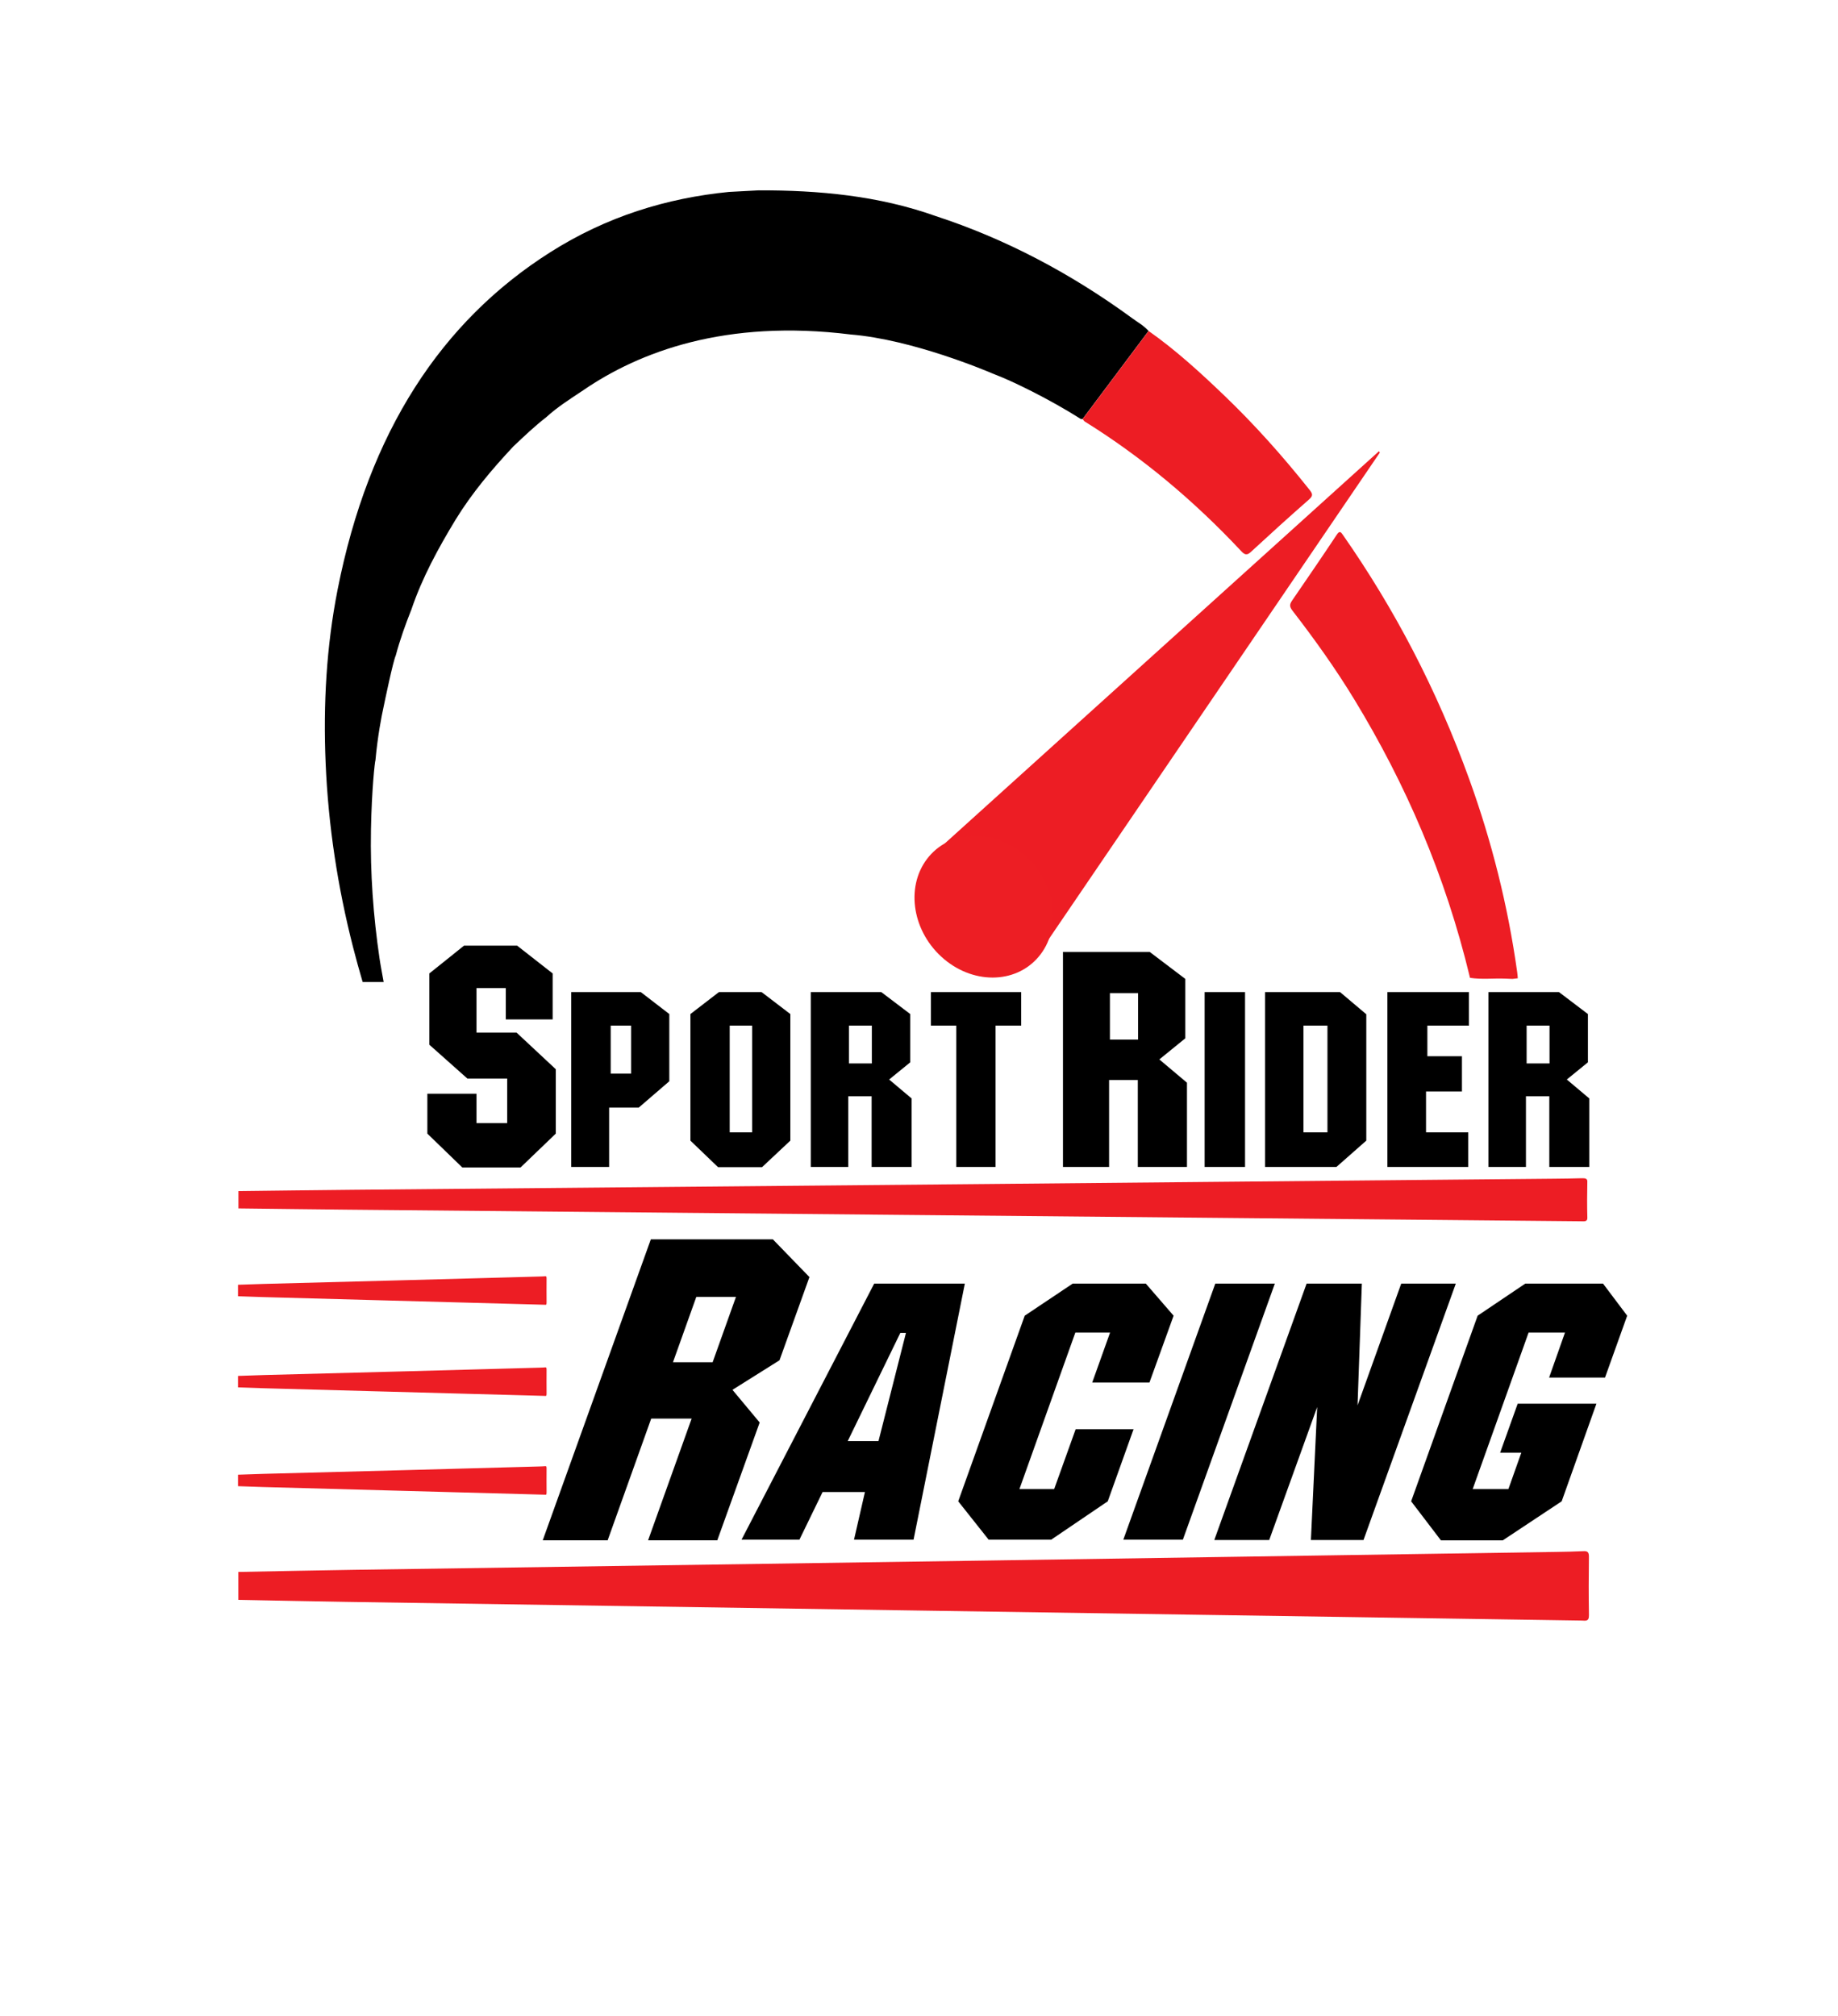<?xml version="1.0" encoding="UTF-8" standalone="no"?>
<!DOCTYPE svg PUBLIC "-//W3C//DTD SVG 1.1//EN" "http://www.w3.org/Graphics/SVG/1.1/DTD/svg11.dtd">
<svg width="100%" height="100%" viewBox="0 0 600 658" version="1.1" xmlns="http://www.w3.org/2000/svg" xmlns:xlink="http://www.w3.org/1999/xlink" xml:space="preserve" xmlns:serif="http://www.serif.com/" style="fill-rule:evenodd;clip-rule:evenodd;stroke-linejoin:round;stroke-miterlimit:2;">
    <ellipse id="path1" cx="300.862" cy="336.174" rx="298.826" ry="283.909" style="fill:none;"/>
    <g id="Layer-1" serif:id="Layer 1" transform="matrix(1,0,0,1,40.241,-4.22)">
        <g id="path249" transform="matrix(1.333,0,0,-1.333,217.048,66.334)">
            <path d="M-7.2,-0.016L-14.504,-0.404C-29.74,-1.915 -44.447,-6.401 -58.302,-15.199C-84.902,-32.088 -102.727,-59.149 -110.342,-97.815C-113.08,-111.719 -113.877,-125.877 -113.272,-140.234C-112.62,-155.705 -110.296,-170.686 -106.565,-185.313C-105.827,-188.203 -105.03,-191.052 -104.205,-193.883L-99.059,-193.883C-99.398,-191.958 -99.782,-190.053 -100.07,-188.105C-101.6,-177.721 -102.365,-167.213 -102.167,-156.605C-101.979,-146.539 -101.206,-139.812 -101.069,-139.568C-100.55,-133.784 -99.534,-128.556 -99.174,-126.983C-98.737,-124.861 -96.747,-115.3 -96.095,-113.919C-95.071,-110.057 -93.718,-106.306 -92.244,-102.597C-89.613,-94.842 -85.697,-87.67 -81.465,-80.692C-77.459,-74.154 -72.539,-68.328 -67.319,-62.746C-64.693,-60.264 -62.093,-57.773 -59.236,-55.563C-56.463,-53.022 -53.261,-51.026 -50.143,-48.944L-50.143,-48.943C-36.508,-39.602 -15.364,-31.501 15.297,-35.313C30.439,-36.547 48.63,-44.25 50.486,-45.049C54.588,-46.567 63.808,-51.026 71.663,-56.001C71.805,-56.008 71.949,-56.016 72.091,-56.023C77.479,-48.831 82.867,-41.638 88.255,-34.445C87.092,-33.139 85.692,-32.381 84.381,-31.422C69.107,-20.244 53.038,-11.835 36.143,-6.317C22.144,-1.323 7.512,0.019 -7.2,-0.016Z" style="fill-rule:nonzero;"/>
        </g>
        <g id="path265" transform="matrix(1.333,0,0,-1.333,298.211,316.529)">
            <path d="M0,0C28.112,41.314 56.057,82.383 84.002,123.452C83.934,123.566 83.866,123.68 83.798,123.794C48.404,91.821 13.011,59.847 -22.582,27.694C-11.492,23.406 -3.799,14.661 0,0" style="fill:rgb(237,29,36);fill-rule:nonzero;"/>
        </g>
        <g id="path269" transform="matrix(1.333,0,0,-1.333,451.224,323.674)">
            <path d="M0,0C0.57,-0.024 1.14,-0.046 1.709,-0.069C2.142,-0.017 2.575,0.035 3.007,0.088C2.961,0.573 2.932,1.064 2.865,1.544C0.568,17.987 -3.408,33.66 -8.835,48.704C-16.825,70.851 -27.269,90.666 -39.763,108.57C-40.275,109.303 -40.586,109.822 -41.305,108.74C-44.909,103.319 -48.57,97.968 -52.239,92.626C-52.889,91.68 -52.962,91.128 -52.181,90.117C-46.823,83.179 -41.664,75.994 -36.947,68.229C-24.536,47.8 -14.732,25.427 -8.697,0.196C-5.802,-0.25 -2.898,0.124 0,0" style="fill:rgb(237,29,36);fill-rule:nonzero;"/>
        </g>
        <g id="path277" transform="matrix(1.333,0,0,-1.333,313.168,141.03)">
            <path d="M0,0C0.143,-0.176 0.286,-0.353 0.428,-0.528C0.505,-0.575 0.579,-0.627 0.656,-0.675C14.333,-9.191 27.078,-19.76 38.885,-32.377C39.706,-33.254 40.274,-33.387 41.18,-32.55C45.887,-28.206 50.618,-23.909 55.402,-19.722C56.548,-18.72 56.321,-18.259 55.483,-17.206C48.945,-8.989 42.076,-1.312 34.799,5.673C28.806,11.426 22.713,16.993 16.165,21.577C10.776,14.385 5.388,7.192 0,0" style="fill:rgb(237,29,36);fill-rule:nonzero;"/>
        </g>
        <g id="path85" transform="matrix(1.615,0,0,-1.333,478.449,512.383)">
            <path d="M0,0C0.012,1.188 -0.339,1.407 -1.105,1.364C-2.973,1.258 -4.843,1.213 -6.713,1.178C-45.095,0.47 -83.476,-0.244 -121.858,-0.935C-164.499,-1.702 -207.14,-2.441 -249.781,-3.207C-257.518,-3.346 -265.254,-3.551 -272.99,-3.725L-272.991,-3.725C-272.99,-6.004 -272.99,-8.281 -272.99,-10.559C-265.669,-10.726 -258.348,-10.92 -251.026,-11.056C-213.319,-11.756 -175.613,-12.443 -137.906,-13.134C-98.278,-13.859 -58.65,-14.583 -19.021,-15.308C-13.152,-15.415 -7.284,-15.528 -1.415,-15.635C-0.71,-15.648 0.029,-15.947 0.005,-14.287C-0.064,-9.526 -0.047,-4.762 0,0" style="fill:rgb(237,29,36);fill-rule:nonzero;"/>
        </g>
        <g id="path85-3" transform="matrix(1.613,0,0,-0.827,477.929,389.948)">
            <path d="M0,0C0.012,1.188 -0.339,1.407 -1.105,1.364C-2.973,1.258 -4.843,1.213 -6.713,1.178C-45.095,0.47 -83.476,-0.244 -121.858,-0.935C-164.499,-1.702 -207.14,-2.441 -249.781,-3.207C-257.518,-3.346 -265.254,-3.551 -272.99,-3.725L-272.991,-3.725C-272.99,-6.004 -272.99,-8.281 -272.99,-10.559C-265.669,-10.726 -258.348,-10.92 -251.026,-11.056C-213.319,-11.756 -175.613,-12.443 -137.906,-13.134C-98.278,-13.859 -58.65,-14.583 -19.021,-15.308C-13.152,-15.415 -7.284,-15.528 -1.415,-15.635C-0.71,-15.648 0.029,-15.947 0.005,-14.287C-0.064,-9.526 -0.047,-4.762 0,0" style="fill:rgb(237,29,36);fill-rule:nonzero;"/>
        </g>
        <g id="path85-31" serif:id="path85-3" transform="matrix(0.369,-8.57575e-17,4.39415e-17,-0.548,138.185,421.566)">
            <path d="M0,0C0.012,1.188 -0.339,1.407 -1.105,1.364C-2.973,1.258 -4.843,1.213 -6.713,1.178C-45.095,0.47 -83.476,-0.244 -121.858,-0.935C-164.499,-1.702 -207.14,-2.441 -249.781,-3.207C-257.518,-3.346 -265.254,-3.551 -272.99,-3.725L-272.991,-3.725C-272.99,-6.004 -272.99,-8.281 -272.99,-10.559C-265.669,-10.726 -258.348,-10.92 -251.026,-11.056C-213.319,-11.756 -175.613,-12.443 -137.906,-13.134C-98.278,-13.859 -58.65,-14.583 -19.021,-15.308C-13.152,-15.415 -7.284,-15.528 -1.415,-15.635C-0.71,-15.648 0.029,-15.947 0.005,-14.287C-0.064,-9.526 -0.047,-4.762 0,0" style="fill:rgb(237,29,36);fill-rule:nonzero;"/>
        </g>
        <g id="path85-32" serif:id="path85-3" transform="matrix(0.369,-8.57575e-17,4.39415e-17,-0.548,138.185,451.316)">
            <path d="M0,0C0.012,1.188 -0.339,1.407 -1.105,1.364C-2.973,1.258 -4.843,1.213 -6.713,1.178C-45.095,0.47 -83.476,-0.244 -121.858,-0.935C-164.499,-1.702 -207.14,-2.441 -249.781,-3.207C-257.518,-3.346 -265.254,-3.551 -272.99,-3.725L-272.991,-3.725C-272.99,-6.004 -272.99,-8.281 -272.99,-10.559C-265.669,-10.726 -258.348,-10.92 -251.026,-11.056C-213.319,-11.756 -175.613,-12.443 -137.906,-13.134C-98.278,-13.859 -58.65,-14.583 -19.021,-15.308C-13.152,-15.415 -7.284,-15.528 -1.415,-15.635C-0.71,-15.648 0.029,-15.947 0.005,-14.287C-0.064,-9.526 -0.047,-4.762 0,0" style="fill:rgb(237,29,36);fill-rule:nonzero;"/>
        </g>
        <g id="path85-33" serif:id="path85-3" transform="matrix(0.369,-8.57575e-17,4.39415e-17,-0.548,138.185,483.566)">
            <path d="M0,0C0.012,1.188 -0.339,1.407 -1.105,1.364C-2.973,1.258 -4.843,1.213 -6.713,1.178C-45.095,0.47 -83.476,-0.244 -121.858,-0.935C-164.499,-1.702 -207.14,-2.441 -249.781,-3.207C-257.518,-3.346 -265.254,-3.551 -272.99,-3.725L-272.991,-3.725C-272.99,-6.004 -272.99,-8.281 -272.99,-10.559C-265.669,-10.726 -258.348,-10.92 -251.026,-11.056C-213.319,-11.756 -175.613,-12.443 -137.906,-13.134C-98.278,-13.859 -58.65,-14.583 -19.021,-15.308C-13.152,-15.415 -7.284,-15.528 -1.415,-15.635C-0.71,-15.648 0.029,-15.947 0.005,-14.287C-0.064,-9.526 -0.047,-4.762 0,0" style="fill:rgb(237,29,36);fill-rule:nonzero;"/>
        </g>
        <g id="path97" transform="matrix(-0.647,0.763,-0.737,-0.676,0,0)">
            <ellipse cx="31.345" cy="-408.667" rx="21.42" ry="24.251" style="fill:rgb(237,30,36);"/>
        </g>
    </g>
    <g id="SRC-Txt" serif:id="SRC Txt" transform="matrix(1,0,0,1,40.241,-4.22)">
        <g id="text1">
        </g>
        <g id="text3">
        </g>
        <g transform="matrix(0.859,0,0,0.832,-514.403,124.962)">
            <path d="M763.203,299.644L763.203,274.378L748.303,260.018L733.079,260.018L733.079,242.526L744.2,242.526L744.2,254.835L762.015,254.835L762.015,236.804L748.519,225.899L728.328,225.899L715.155,236.804L715.155,264.769L729.623,278.049L744.74,278.049L744.74,295.541L733.079,295.541L733.079,283.988L714.399,283.988L714.399,299.644L727.68,312.924L749.814,312.924L763.203,299.644Z"/>
            <path d="M1003.07,312.72L1003.07,279.666L992.573,270.536L1002.44,262.246L1002.44,238.95L988.9,228.352L955.95,228.352L955.95,312.72L973.474,312.72L973.474,278.616L984.388,278.616L984.388,312.72L1003.07,312.72ZM984.493,262.771L973.789,262.771L973.789,244.512L984.493,244.512L984.493,262.771Z"/>
            <path d="M806.347,279.099L806.347,252.731L795.509,244.113L769.056,244.113L769.056,312.72L783.477,312.72L783.477,289.425L794.741,289.425L806.347,279.099ZM791.84,276.113L784.075,276.113L784.075,257.254L791.84,257.254L791.84,276.113ZM852.341,302.395L852.341,252.731L841.419,244.113L825.205,244.113L814.368,252.731L814.368,302.395L824.864,312.806L841.589,312.806L852.341,302.395ZM837.835,299.152L829.301,299.152L829.301,257.254L837.835,257.254L837.835,299.152ZM898.421,312.72L898.421,285.841L889.888,278.417L897.909,271.675L897.909,252.731L886.901,244.113L860.107,244.113L860.107,312.72L874.357,312.72L874.357,284.987L883.232,284.987L883.232,312.72L898.421,312.72ZM883.317,272.102L874.613,272.102L874.613,257.254L883.317,257.254L883.317,272.102ZM940.064,257.254L940.064,244.113L905.76,244.113L905.76,257.254L915.403,257.254L915.403,312.72L930.336,312.72L930.336,257.254L940.064,257.254Z"/>
            <path d="M1025.14,312.72L1025.14,244.112L1009.78,244.112L1009.78,312.72L1025.14,312.72ZM1071.22,302.395L1071.22,252.816L1061.24,244.112L1032.74,244.112L1032.74,312.72L1059.87,312.72L1071.22,302.395ZM1056.46,299.152L1047.33,299.152L1047.33,257.254L1056.46,257.254L1056.46,299.152ZM1110.22,257.254L1110.22,244.112L1079.24,244.112L1079.24,312.72L1109.96,312.72L1109.96,299.152L1093.92,299.152L1093.92,283.11L1107.57,283.11L1107.57,269.286L1094.43,269.286L1094.43,257.254L1110.22,257.254ZM1155.96,312.72L1155.96,285.84L1147.42,278.416L1155.44,271.675L1155.44,252.731L1144.44,244.112L1117.64,244.112L1117.64,312.72L1131.89,312.72L1131.89,284.987L1140.77,284.987L1140.77,312.72L1155.96,312.72ZM1140.85,272.102L1132.15,272.102L1132.15,257.254L1140.85,257.254L1140.85,272.102Z"/>
        </g>
        <g transform="matrix(1,0,0,1,-54.241,4.22)">
            <g>
                <g transform="matrix(1.125,0,0,1.125,-537.213,315.188)">
                    <g transform="matrix(96,0,0,96,700.24,166.586)">
                        <path d="M0.571,0L0.726,-0.774L0.452,-0.774L0.051,0L0.226,0L0.296,-0.144L0.424,-0.144L0.391,0L0.571,0ZM0.465,-0.298L0.372,-0.298L0.531,-0.625L0.548,-0.625L0.465,-0.298Z" style="fill-rule:nonzero;"/>
                    </g>
                    <g transform="matrix(96,0,0,96,759.088,166.586)">
                        <path d="M0.545,-0.116L0.623,-0.334L0.448,-0.334L0.383,-0.153L0.278,-0.153L0.447,-0.626L0.552,-0.626L0.498,-0.475L0.671,-0.475L0.744,-0.677L0.66,-0.774L0.439,-0.774L0.294,-0.677L0.093,-0.116L0.185,0L0.374,0L0.545,-0.116Z" style="fill-rule:nonzero;"/>
                    </g>
                    <g transform="matrix(96,0,0,96,811.504,166.586)">
                        <path d="M0.226,0L0.504,-0.774L0.324,-0.774L0.046,0L0.226,0Z" style="fill-rule:nonzero;"/>
                    </g>
                    <g transform="matrix(96,0,0,96,837.328,166.586)">
                        <path d="M0.503,0.001L0.782,-0.774L0.617,-0.774L0.485,-0.406L0.498,-0.774L0.331,-0.774L0.052,0.001L0.218,0.001L0.363,-0.401L0.344,0.001L0.503,0.001Z" style="fill-rule:nonzero;"/>
                    </g>
                    <g transform="matrix(96,0,0,96,890.512,166.586)">
                        <path d="M0.548,-0.116L0.653,-0.411L0.415,-0.411L0.362,-0.263L0.426,-0.263L0.387,-0.153L0.279,-0.153L0.448,-0.626L0.558,-0.626L0.51,-0.49L0.679,-0.49L0.746,-0.677L0.673,-0.774L0.438,-0.774L0.294,-0.677L0.093,-0.116L0.183,0.002L0.37,0.002L0.548,-0.116Z" style="fill-rule:nonzero;"/>
                    </g>
                </g>
                <g transform="matrix(1.322,0,0,1.322,-740.383,282.569)">
                    <g transform="matrix(96,0,0,96,700.24,166.586)">
                        <path d="M0.495,0L0.604,-0.303L0.534,-0.387L0.655,-0.463L0.732,-0.677L0.638,-0.774L0.324,-0.774L0.046,0L0.213,0L0.325,-0.313L0.429,-0.313L0.317,0L0.495,0ZM0.483,-0.458L0.381,-0.458L0.441,-0.626L0.543,-0.626L0.483,-0.458Z" style="fill-rule:nonzero;"/>
                    </g>
                </g>
            </g>
        </g>
    </g>
</svg>
